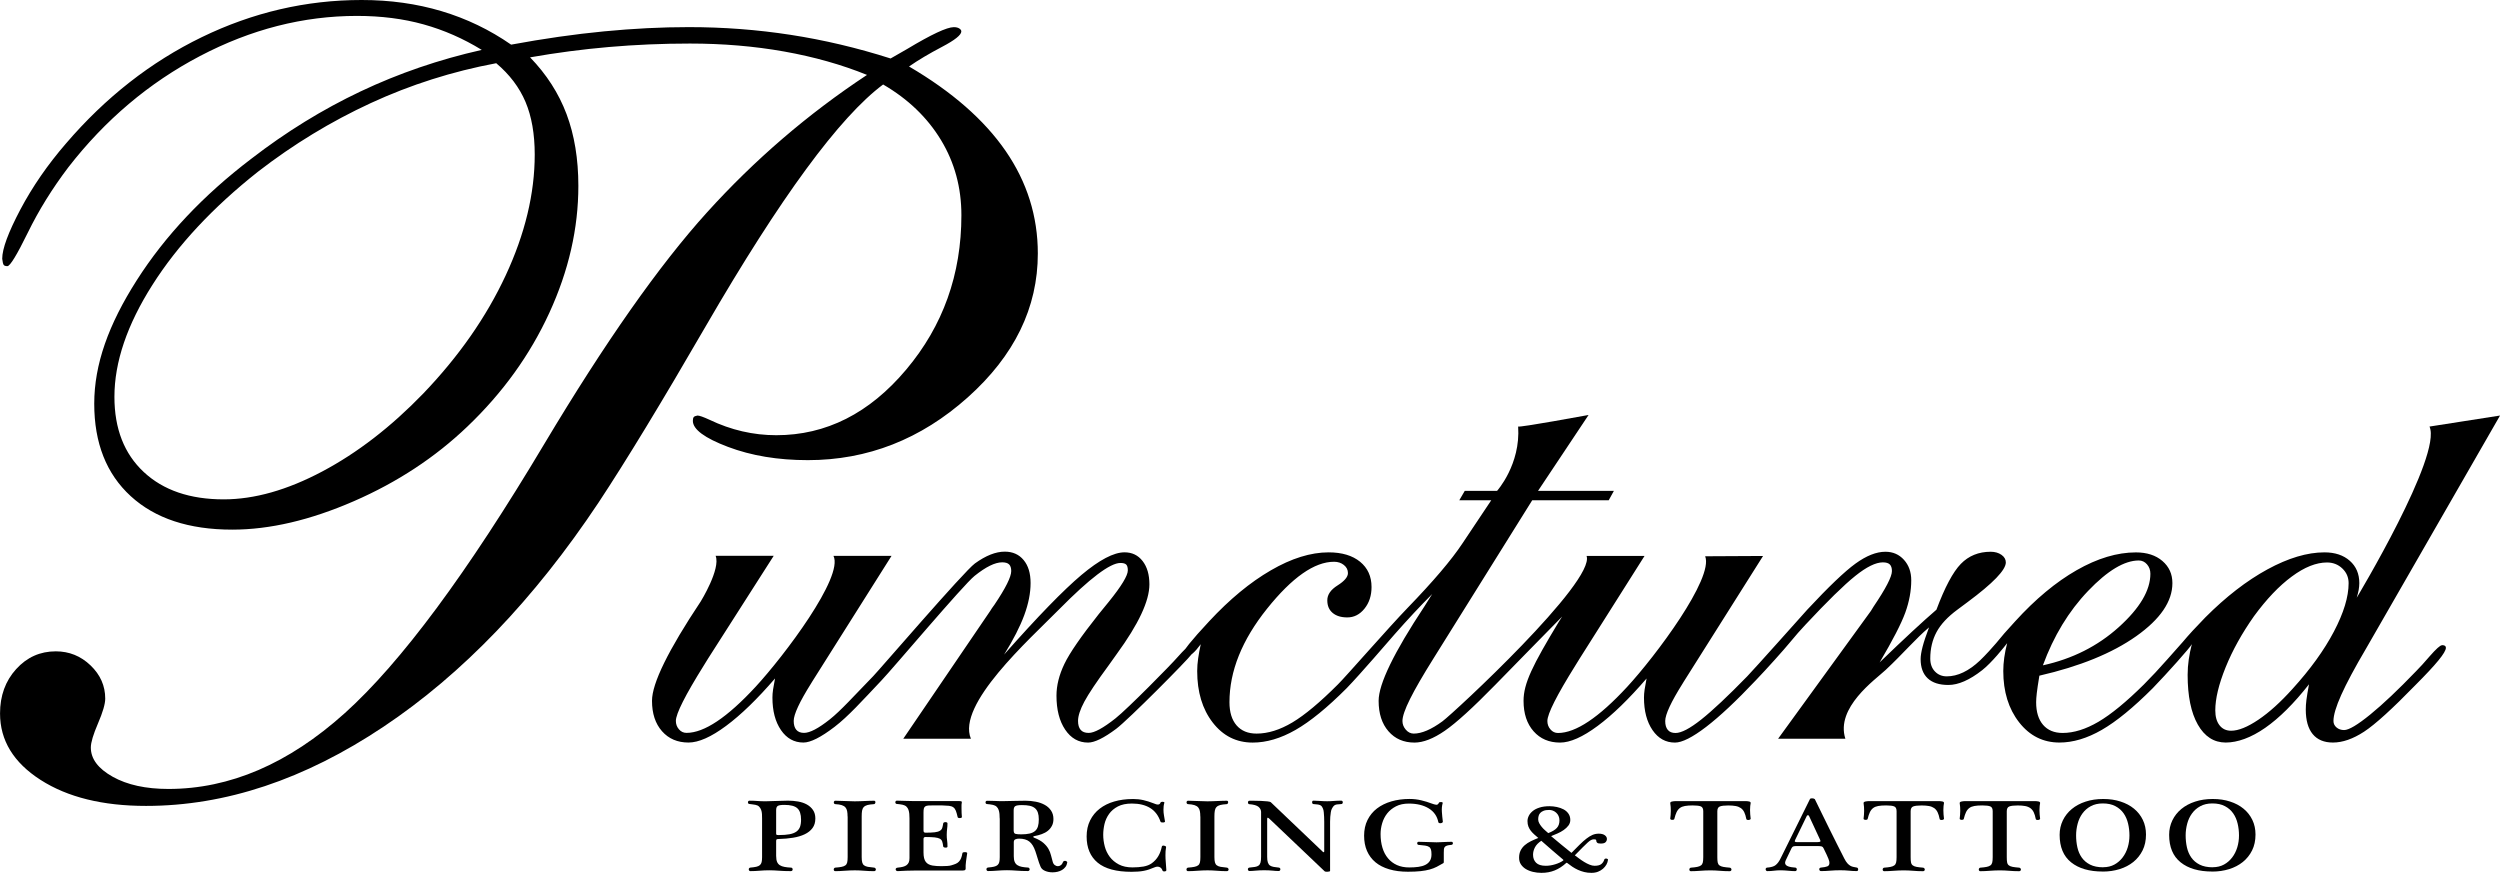 <svg width="338" height="118" viewBox="0 0 338 118" fill="none" xmlns="http://www.w3.org/2000/svg">
<g clip-path="url(#clip0_11_12)">
<path d="M330.148 87.238C329.915 87.238 329.362 87.736 328.49 88.728C327.79 89.546 327.181 90.218 326.658 90.741C324.244 93.248 322.18 95.206 320.46 96.604C318.741 98.002 317.564 98.704 316.925 98.704C316.519 98.704 316.174 98.587 315.9 98.353C315.621 98.119 315.484 97.829 315.484 97.478C315.484 96.69 315.834 95.516 316.534 93.955C317.234 92.394 318.35 90.299 319.897 87.675L338.005 56.181L328.469 57.671C330.214 61.545 318.629 80.811 318.629 80.811C318.746 80.435 318.832 80.084 318.893 79.758C318.949 79.438 318.979 79.133 318.979 78.838C318.979 77.582 318.548 76.575 317.691 75.818C316.833 75.06 315.692 74.679 314.267 74.679C311.939 74.679 309.372 75.447 306.562 76.977C303.752 78.508 300.952 80.674 298.157 83.475C296.874 84.787 295.86 85.896 295.104 86.801C294.815 87.146 293.603 88.494 293.029 89.14C291.908 90.411 290.853 91.54 289.864 92.531C287.475 94.895 285.426 96.579 283.712 97.585C281.992 98.592 280.379 99.095 278.868 99.095C277.731 99.095 276.854 98.729 276.225 98.002C275.601 97.275 275.287 96.253 275.287 94.941C275.287 94.621 275.317 94.214 275.373 93.716C275.429 93.223 275.545 92.434 275.723 91.351C281.191 90.096 285.558 88.316 288.819 86.013C292.076 83.709 293.709 81.314 293.709 78.838C293.709 77.613 293.258 76.616 292.355 75.843C291.452 75.07 290.26 74.684 288.774 74.684C286.243 74.684 283.57 75.487 280.765 77.089C277.955 78.696 275.185 80.999 272.451 84.004C271.345 85.199 270.488 86.185 269.875 86.958C269.58 87.329 268.333 88.697 267.693 89.297C266.182 90.726 264.681 91.443 263.199 91.443C262.56 91.443 262.028 91.224 261.607 90.787C261.186 90.35 260.973 89.765 260.973 89.038C260.973 87.696 261.257 86.501 261.825 85.448C262.393 84.396 263.331 83.394 264.64 82.428C264.959 82.194 265.411 81.858 265.994 81.421C269.459 78.853 271.188 77.058 271.188 76.041C271.188 75.635 270.99 75.289 270.6 75.014C270.209 74.74 269.717 74.597 269.139 74.597C267.511 74.597 266.162 75.147 265.102 76.24C264.041 77.333 262.941 79.397 261.805 82.433C259.973 84.009 257.437 86.358 254.211 89.475L254.125 89.562C255.9 86.557 257.057 84.309 257.595 82.824C258.132 81.335 258.401 79.88 258.401 78.447C258.401 77.338 258.071 76.418 257.417 75.691C256.763 74.963 255.926 74.597 254.906 74.597C253.684 74.597 252.34 75.131 250.869 76.194C249.398 77.257 247.222 79.336 244.341 82.428C244.341 82.428 236.95 90.711 236.22 91.443C233.603 94.128 231.528 96.075 230.002 97.285C228.475 98.495 227.318 99.1 226.532 99.1C226.065 99.1 225.715 98.963 225.487 98.683C225.254 98.409 225.137 98.007 225.137 97.478C225.137 96.604 225.923 94.911 227.496 92.404L227.628 92.185L238.366 75.167L230.539 75.208C231.716 78.167 223.834 88.707 219.989 92.867C216.149 97.021 213.035 99.1 210.646 99.1C210.24 99.1 209.895 98.943 209.621 98.617C209.342 98.297 209.205 97.916 209.205 97.478C209.205 96.517 210.473 94.006 213.004 89.953L213.572 89.033L222.342 75.162H214.506C215.728 78.624 196.535 96.411 195.023 97.519C193.512 98.628 192.213 99.182 191.138 99.182C190.732 99.182 190.372 99.009 190.068 98.658C189.763 98.307 189.611 97.916 189.611 97.478C189.611 96.868 189.951 95.877 190.636 94.504C191.32 93.131 192.375 91.311 193.801 89.033L207.156 67.636H217.498L218.198 66.365H207.942L214.775 56.105C214.775 56.105 205.254 57.859 205.254 57.66C205.604 62.806 202.403 66.365 202.403 66.365H198.036L197.296 67.636H201.617L197.732 73.453C196.246 75.701 193.765 78.614 190.291 82.204C187.795 84.782 181.932 91.509 180.887 92.531C178.472 94.951 176.418 96.665 174.734 97.672C173.045 98.678 171.432 99.182 169.89 99.182C168.724 99.182 167.826 98.811 167.182 98.068C166.542 97.326 166.223 96.284 166.223 94.941C166.223 90.741 167.917 86.526 171.305 82.296C174.694 78.065 177.712 75.95 180.364 75.95C180.887 75.95 181.333 76.097 181.693 76.387C182.059 76.677 182.241 77.043 182.241 77.481C182.241 78.004 181.774 78.558 180.846 79.143C179.913 79.728 179.451 80.399 179.451 81.157C179.451 81.914 179.69 82.453 180.172 82.865C180.654 83.272 181.313 83.475 182.16 83.475C183.063 83.475 183.834 83.084 184.473 82.296C185.112 81.507 185.432 80.531 185.432 79.362C185.432 77.933 184.914 76.794 183.885 75.95C182.85 75.106 181.435 74.679 179.629 74.679C177.215 74.679 174.607 75.487 171.818 77.109C169.023 78.726 166.243 81.025 163.479 83.999C162.256 85.311 161.354 86.333 160.77 87.06C160.567 87.319 160.4 87.538 160.263 87.726C159.994 87.985 159.654 88.341 159.238 88.809C158.336 89.862 152.472 95.811 150.813 97.123C149.155 98.434 147.948 99.09 147.192 99.09C146.695 99.09 146.335 98.953 146.101 98.673C145.868 98.399 145.751 97.997 145.751 97.468C145.751 96.797 146.035 95.928 146.603 94.865C147.172 93.802 148.267 92.16 149.9 89.943C150.134 89.592 150.499 89.084 150.991 88.412C153.928 84.385 155.399 81.253 155.399 79.006C155.399 77.694 155.094 76.641 154.481 75.853C153.872 75.065 153.055 74.674 152.036 74.674C150.58 74.674 148.637 75.696 146.208 77.735C143.778 79.779 140.294 83.363 135.754 88.499C137.007 86.485 137.915 84.706 138.483 83.16C139.051 81.614 139.335 80.17 139.335 78.828C139.335 77.486 139.02 76.479 138.397 75.721C137.773 74.963 136.921 74.582 135.845 74.582C134.623 74.582 133.279 75.116 131.808 76.179C130.337 77.242 118.772 90.701 118.047 91.428C115.429 94.112 113.705 96.06 112.178 97.27C110.651 98.48 109.495 99.085 108.709 99.085C108.242 99.085 107.892 98.948 107.659 98.668C107.425 98.394 107.309 97.992 107.309 97.463C107.309 96.589 108.095 94.895 109.667 92.389L109.799 92.17L120.537 75.152H112.685C114.095 77.979 106 88.692 102.16 92.851C98.321 97.006 95.206 99.085 92.817 99.085C92.412 99.085 92.067 98.928 91.793 98.602C91.514 98.282 91.377 97.9 91.377 97.463C91.377 96.502 92.645 93.99 95.176 89.938L95.744 89.018L104.605 75.147H96.753C97.458 76.921 94.74 81.314 94.74 81.314C90.347 87.909 88.151 92.384 88.151 94.748C88.151 96.472 88.602 97.84 89.505 98.862C90.408 99.883 91.6 100.392 93.086 100.392C94.456 100.392 96.15 99.639 98.168 98.139C100.192 96.639 102.394 94.499 104.783 91.728C104.666 92.312 104.58 92.806 104.519 93.218C104.458 93.624 104.433 93.99 104.433 94.311C104.433 96.121 104.818 97.585 105.589 98.709C106.36 99.833 107.37 100.392 108.622 100.392C109.581 100.392 110.986 99.685 112.832 98.272C114.679 96.858 116.56 94.763 119.178 91.992C120.664 90.446 130.23 79.082 131.762 77.862C133.289 76.636 134.531 76.026 135.495 76.026C135.931 76.026 136.246 76.123 136.434 76.311C136.621 76.499 136.718 76.799 136.718 77.206C136.718 77.994 135.962 79.509 134.45 81.757C134.187 82.108 133.999 82.382 133.882 82.591L122.125 99.873H131.265C129.332 95.246 139.086 86.541 143.205 82.372C147.324 78.203 150.078 76.113 151.478 76.113C151.858 76.113 152.117 76.184 152.264 76.331C152.411 76.479 152.482 76.738 152.482 77.119C152.482 77.821 151.625 79.235 149.905 81.365C149.322 82.067 148.871 82.621 148.551 83.028C146.167 86.033 144.615 88.28 143.905 89.765C143.19 91.255 142.835 92.684 142.835 94.051C142.835 95.948 143.225 97.478 144.012 98.648C144.798 99.817 145.827 100.397 147.111 100.397C147.983 100.397 149.251 99.777 150.91 98.536C152.568 97.295 160.552 89.241 161.115 88.448C161.161 88.412 161.206 88.382 161.252 88.341C161.572 88.067 161.937 87.65 162.343 87.096C162.196 87.767 162.079 88.402 161.993 88.997C161.906 89.597 161.861 90.172 161.861 90.726C161.861 93.558 162.561 95.877 163.956 97.682C165.351 99.492 167.156 100.397 169.368 100.397C171.229 100.397 173.157 99.828 175.15 98.689C177.144 97.55 179.451 95.668 182.069 93.045C183.991 91.062 187.724 86.694 188.551 85.758C190.311 83.76 192.005 81.945 193.633 80.313C193.4 80.694 193.05 81.248 192.589 81.975C188.455 88.219 186.39 92.475 186.39 94.753C186.39 96.477 186.832 97.845 187.719 98.867C188.607 99.889 189.778 100.397 191.234 100.397C192.426 100.397 193.796 99.863 195.338 98.8C196.88 97.738 199.147 95.673 202.145 92.607C203.89 90.797 209.997 84.604 211.204 83.358L210.747 84.075C207.197 89.958 205.984 92.389 205.984 94.753C205.984 96.477 206.436 97.845 207.339 98.867C208.242 99.889 209.433 100.397 210.92 100.397C212.289 100.397 213.983 99.644 216.002 98.145C218.026 96.645 220.227 94.504 222.616 91.733C222.5 92.317 222.413 92.811 222.353 93.223C222.292 93.629 222.266 93.996 222.266 94.316C222.266 96.126 222.652 97.59 223.423 98.714C224.194 99.838 225.203 100.397 226.456 100.397C227.415 100.397 228.82 99.69 230.666 98.277C232.512 96.863 234.749 94.768 237.366 91.997C238.853 90.451 241.282 87.736 241.906 86.963C242.748 85.941 243.478 85.113 244.087 84.472C247.054 81.294 249.301 79.092 250.833 77.867C252.36 76.641 253.603 76.031 254.566 76.031C255.003 76.031 255.317 76.128 255.505 76.316C255.692 76.504 255.789 76.804 255.789 77.211C255.789 77.969 254.957 79.575 253.298 82.026L252.948 82.596L240.4 99.878H249.494C248.14 95.673 253.527 91.895 254.937 90.579C257.26 88.412 259.03 86.312 260.805 84.823C260.4 85.901 260.105 86.775 259.933 87.446C259.76 88.118 259.669 88.672 259.669 89.109C259.669 90.248 259.989 91.118 260.628 91.713C261.267 92.312 262.2 92.607 263.423 92.607C264.762 92.607 266.283 91.946 267.983 90.614C269.286 89.597 270.985 87.457 271.366 86.958C271.193 87.629 271.061 88.28 270.975 88.906C270.889 89.531 270.843 90.136 270.843 90.721C270.843 93.523 271.559 95.831 272.984 97.656C274.409 99.482 276.23 100.392 278.442 100.392C280.273 100.392 282.18 99.823 284.158 98.683C286.136 97.545 288.434 95.663 291.056 93.04C292.979 91.056 296.149 87.507 296.336 87.091C296.164 87.762 296.022 88.448 295.921 89.145C295.819 89.846 295.768 90.543 295.768 91.245C295.768 94.102 296.225 96.34 297.143 97.962C298.061 99.578 299.319 100.392 300.917 100.392C302.514 100.392 304.356 99.731 306.263 98.399C308.17 97.072 310.138 95.109 312.177 92.516C312.005 93.451 311.888 94.158 311.827 94.636C311.766 95.119 311.741 95.546 311.741 95.928C311.741 97.387 312.055 98.495 312.679 99.253C313.303 100.011 314.216 100.392 315.408 100.392C316.717 100.392 318.122 99.904 319.618 98.928C321.114 97.951 323.438 95.841 326.582 92.607C327.977 91.209 329.012 90.101 329.681 89.282C330.351 88.463 330.686 87.899 330.686 87.573C330.686 87.457 330.64 87.37 330.554 87.309C330.468 87.253 330.336 87.223 330.163 87.223L330.148 87.238ZM282.312 79.891C284.929 77.15 287.217 75.777 289.164 75.777C289.601 75.777 289.971 75.95 290.275 76.301C290.579 76.652 290.732 77.074 290.732 77.572C290.732 79.819 289.306 82.225 286.456 84.792C283.605 87.36 280.186 89.079 276.2 89.953C277.655 85.987 279.689 82.631 282.312 79.891ZM309.94 93.146C308.337 94.926 306.806 96.314 305.335 97.306C303.864 98.297 302.636 98.795 301.647 98.795C300.978 98.795 300.455 98.546 300.075 98.053C299.694 97.56 299.507 96.889 299.507 96.04C299.507 94.463 299.973 92.526 300.902 90.223C301.835 87.919 303.113 85.616 304.741 83.308C306.43 81.004 308.129 79.214 309.849 77.948C311.563 76.677 313.151 76.047 314.607 76.047C315.423 76.047 316.113 76.316 316.681 76.855C317.249 77.394 317.533 78.06 317.533 78.848C317.533 80.684 316.869 82.865 315.545 85.387C314.221 87.909 312.35 90.497 309.935 93.151L309.94 93.146Z" fill="black"/>
<path d="M119.401 11.42C113.492 15.829 105.513 26.695 95.46 44.028C89.5 54.325 84.656 62.297 80.923 67.947C72.219 81.019 62.526 91.122 51.848 98.256C41.171 105.39 30.469 108.959 19.746 108.959C13.888 108.959 9.135 107.785 5.483 105.441C1.831 103.097 0.005 100.102 0.005 96.461C0.005 94.066 0.73 92.068 2.181 90.466C3.632 88.865 5.417 88.061 7.542 88.061C9.358 88.061 10.925 88.697 12.244 89.963C13.568 91.234 14.227 92.729 14.227 94.453C14.227 95.17 13.903 96.283 13.254 97.793C12.604 99.304 12.28 100.392 12.28 101.063C12.28 102.599 13.264 103.91 15.232 105.014C17.2 106.117 19.716 106.666 22.774 106.666C31.067 106.666 39.005 103.254 46.599 96.431C54.192 89.607 63.195 77.455 73.614 59.979C81.8 46.286 89.119 35.867 95.571 28.733C102.023 21.6 109.241 15.396 117.22 10.129C113.801 8.741 110.068 7.688 106.025 6.966C101.983 6.244 97.732 5.888 93.279 5.888C89.545 5.888 85.893 6.046 82.317 6.356C78.742 6.666 75.191 7.134 71.666 7.754C73.892 10.052 75.541 12.615 76.601 15.437C77.661 18.264 78.194 21.493 78.194 25.134C78.194 30.879 76.885 36.605 74.268 42.299C71.65 47.999 67.958 53.12 63.19 57.67C58.838 61.835 53.72 65.201 47.836 67.763C41.952 70.326 36.474 71.607 31.397 71.607C25.539 71.607 20.968 70.097 17.677 67.082C14.385 64.067 12.741 59.897 12.741 54.584C12.741 49.27 14.659 43.896 18.493 37.886C22.328 31.876 27.481 26.405 33.964 21.473C38.681 17.832 43.616 14.791 48.77 12.351C53.928 9.91 59.381 8.039 65.133 6.747C62.647 5.217 60.03 4.068 57.281 3.3C54.532 2.532 51.529 2.151 48.262 2.151C41.004 2.151 33.933 3.961 27.04 7.576C20.147 11.191 14.212 16.21 9.236 22.622C7.06 25.494 5.234 28.439 3.758 31.459C2.282 34.474 1.359 35.984 0.999 35.984C0.74 35.984 0.573 35.923 0.492 35.806C0.416 35.689 0.35 35.41 0.299 34.983C0.299 33.64 1.116 31.428 2.749 28.337C4.382 25.25 6.442 22.266 8.927 19.393C14.263 13.169 20.38 8.38 27.273 5.029C34.177 1.678 41.379 0 48.896 0C52.731 0 56.332 0.503 59.7 1.51C63.068 2.517 66.203 4.022 69.104 6.036C73.507 5.222 77.692 4.622 81.658 4.241C85.625 3.859 89.444 3.666 93.121 3.666C97.788 3.666 102.373 4.012 106.882 4.708C111.392 5.405 115.901 6.468 120.41 7.907C120.928 7.622 121.678 7.19 122.662 6.615C125.929 4.652 128.024 3.671 128.957 3.671C129.266 3.671 129.515 3.732 129.697 3.849C129.88 3.971 129.971 4.098 129.971 4.246C129.971 4.724 129.104 5.42 127.369 6.33C125.635 7.241 124.143 8.125 122.901 8.99C128.703 12.391 133.055 16.195 135.962 20.41C138.863 24.625 140.314 29.247 140.314 34.271C140.314 41.598 137.154 48.086 130.829 53.735C124.503 59.384 117.301 62.211 109.221 62.211C105.178 62.211 101.577 61.611 98.417 60.416C95.257 59.221 93.674 58.047 93.674 56.898C93.674 56.658 93.715 56.491 93.791 56.394C93.867 56.297 94.034 56.226 94.298 56.181C94.557 56.181 95.1 56.374 95.931 56.755C98.833 58.143 101.841 58.84 104.95 58.84C111.686 58.84 117.544 55.886 122.52 49.967C127.496 44.054 129.981 37.098 129.981 29.1C129.981 25.362 129.063 21.976 127.222 18.935C125.381 15.895 122.779 13.393 119.411 11.43L119.401 11.42ZM67.085 8.547C61.176 9.651 55.531 11.446 50.139 13.932C44.747 16.424 39.67 19.51 34.902 23.196C28.785 28.032 24.017 33.142 20.598 38.532C17.18 43.916 15.47 48.96 15.47 53.654C15.47 57.965 16.794 61.352 19.437 63.818C22.079 66.284 25.681 67.514 30.241 67.514C34.385 67.514 38.828 66.258 43.571 63.742C48.313 61.23 52.858 57.721 57.215 53.216C62.033 48.187 65.751 42.864 68.369 37.235C70.986 31.611 72.295 26.161 72.295 20.893C72.295 18.117 71.879 15.747 71.052 13.784C70.22 11.822 68.901 10.073 67.085 8.542V8.547Z" fill="black"/>
<path d="M104.94 115.768C104.94 116.083 104.981 116.337 105.062 116.53C105.143 116.724 105.27 116.871 105.437 116.978C105.604 117.085 105.812 117.161 106.066 117.207C106.315 117.253 106.609 117.288 106.943 117.303C107.025 117.303 107.08 117.329 107.116 117.38C107.151 117.43 107.167 117.491 107.167 117.553C107.167 117.608 107.146 117.659 107.106 117.705C107.065 117.751 107.004 117.776 106.923 117.776C106.294 117.776 105.757 117.756 105.31 117.72C104.864 117.685 104.433 117.664 104.012 117.664C103.57 117.664 103.134 117.685 102.703 117.72C102.272 117.756 101.856 117.776 101.45 117.776C101.379 117.776 101.329 117.751 101.293 117.705C101.257 117.659 101.237 117.608 101.232 117.553C101.227 117.497 101.242 117.441 101.278 117.39C101.313 117.339 101.369 117.308 101.45 117.298C101.775 117.273 102.044 117.232 102.252 117.186C102.46 117.141 102.622 117.064 102.739 116.963C102.855 116.861 102.931 116.724 102.972 116.556C103.012 116.388 103.033 116.164 103.033 115.885V110.673C103.033 110.47 103.028 110.261 103.018 110.058C103.007 109.854 102.967 109.666 102.906 109.493C102.84 109.32 102.749 109.173 102.627 109.051C102.505 108.929 102.338 108.853 102.13 108.812C102.003 108.792 101.866 108.771 101.729 108.751C101.592 108.726 101.455 108.71 101.329 108.7C101.257 108.7 101.207 108.675 101.171 108.629C101.136 108.583 101.121 108.532 101.121 108.476C101.121 108.42 101.136 108.37 101.171 108.324C101.207 108.278 101.257 108.253 101.329 108.253C101.724 108.253 102.079 108.268 102.394 108.293C102.708 108.319 103.073 108.334 103.489 108.334C104.184 108.324 104.762 108.309 105.224 108.283C105.686 108.258 106.122 108.248 106.538 108.248C107.004 108.248 107.456 108.288 107.907 108.365C108.354 108.446 108.749 108.578 109.094 108.771C109.439 108.964 109.713 109.214 109.921 109.519C110.129 109.824 110.235 110.205 110.235 110.653C110.235 111.176 110.109 111.609 109.85 111.954C109.596 112.3 109.241 112.58 108.795 112.793C108.349 113.007 107.821 113.164 107.217 113.261C106.614 113.358 105.965 113.419 105.265 113.434C105.148 113.434 105.062 113.449 105.011 113.475C104.96 113.5 104.935 113.581 104.935 113.714V115.753L104.94 115.768ZM104.94 112.732C104.94 112.809 104.965 112.854 105.016 112.875C105.067 112.895 105.163 112.9 105.305 112.9C105.873 112.9 106.35 112.864 106.736 112.793C107.121 112.722 107.425 112.605 107.659 112.442C107.892 112.28 108.054 112.066 108.156 111.807C108.252 111.548 108.303 111.222 108.303 110.831C108.303 110.093 108.135 109.575 107.796 109.275C107.461 108.97 106.878 108.822 106.051 108.822C105.599 108.822 105.3 108.868 105.153 108.964C105.006 109.056 104.935 109.249 104.935 109.539V112.737L104.94 112.732Z" fill="black"/>
<path d="M114.592 110.398C114.592 110.109 114.572 109.865 114.532 109.656C114.491 109.453 114.415 109.285 114.298 109.153C114.182 109.021 114.014 108.924 113.801 108.853C113.588 108.782 113.299 108.741 112.939 108.721C112.868 108.721 112.817 108.695 112.782 108.644C112.746 108.593 112.731 108.537 112.731 108.482C112.731 108.426 112.746 108.375 112.782 108.329C112.817 108.283 112.868 108.258 112.939 108.258C113.309 108.258 113.735 108.273 114.212 108.298C114.689 108.324 115.135 108.339 115.556 108.339C115.8 108.339 116.028 108.339 116.246 108.324C116.459 108.314 116.672 108.304 116.875 108.298C117.078 108.288 117.286 108.278 117.494 108.273C117.702 108.263 117.93 108.258 118.173 108.258C118.244 108.258 118.29 108.283 118.321 108.329C118.351 108.375 118.361 108.426 118.356 108.482C118.351 108.537 118.331 108.593 118.295 108.644C118.26 108.695 118.214 108.721 118.158 108.721C117.798 108.741 117.509 108.782 117.286 108.837C117.063 108.898 116.895 108.99 116.779 109.117C116.662 109.244 116.586 109.407 116.55 109.615C116.515 109.819 116.5 110.083 116.5 110.398V115.875C116.5 116.18 116.525 116.424 116.571 116.597C116.616 116.77 116.702 116.902 116.824 116.993C116.946 117.085 117.118 117.156 117.337 117.197C117.555 117.237 117.844 117.273 118.189 117.303C118.26 117.314 118.315 117.344 118.356 117.395C118.397 117.446 118.417 117.502 118.417 117.558C118.417 117.614 118.397 117.664 118.356 117.71C118.315 117.756 118.255 117.781 118.173 117.781C117.707 117.781 117.266 117.761 116.839 117.725C116.413 117.69 115.992 117.67 115.576 117.67C115.135 117.67 114.679 117.69 114.207 117.725C113.735 117.761 113.309 117.781 112.929 117.781C112.858 117.781 112.807 117.756 112.771 117.71C112.736 117.664 112.721 117.614 112.721 117.558C112.721 117.502 112.736 117.446 112.771 117.395C112.807 117.344 112.858 117.314 112.929 117.303C113.289 117.278 113.578 117.242 113.791 117.197C114.004 117.151 114.177 117.09 114.298 116.993C114.42 116.902 114.501 116.77 114.542 116.597C114.582 116.424 114.603 116.185 114.603 115.875V110.398H114.592Z" fill="black"/>
<path d="M129.667 108.303C129.759 108.303 129.85 108.314 129.936 108.329C130.022 108.349 130.053 108.42 130.032 108.553C130.007 108.654 129.997 108.771 129.997 108.903V109.295C129.997 109.712 130.012 110.103 130.048 110.47C130.048 110.505 130.022 110.536 129.972 110.561C129.921 110.587 129.86 110.597 129.789 110.602C129.718 110.602 129.652 110.602 129.586 110.581C129.52 110.561 129.485 110.525 129.474 110.47C129.393 110.109 129.312 109.824 129.231 109.615C129.15 109.412 129.038 109.254 128.891 109.148C128.744 109.041 128.546 108.975 128.298 108.944C128.049 108.919 127.719 108.898 127.314 108.888H126.269C125.964 108.888 125.726 108.888 125.543 108.903C125.366 108.914 125.219 108.949 125.117 109.01C125.016 109.071 124.945 109.168 124.909 109.295C124.874 109.427 124.859 109.605 124.859 109.839V112.285C124.859 112.417 124.889 112.498 124.945 112.529C125.001 112.559 125.062 112.58 125.117 112.58C125.65 112.58 126.071 112.559 126.38 112.524C126.69 112.488 126.918 112.417 127.075 112.32C127.233 112.224 127.339 112.097 127.39 111.934C127.44 111.776 127.486 111.573 127.522 111.319C127.532 111.263 127.567 111.222 127.628 111.192C127.684 111.166 127.75 111.151 127.821 111.151C127.892 111.151 127.953 111.166 128.014 111.192C128.069 111.217 128.1 111.263 128.1 111.319C128.1 111.466 128.095 111.598 128.085 111.715C128.075 111.832 128.059 111.949 128.049 112.066C128.039 112.183 128.024 112.305 128.014 112.427C128.004 112.554 127.998 112.702 127.998 112.87C127.998 113.149 128.014 113.403 128.049 113.632C128.085 113.861 128.1 114.136 128.1 114.466C128.1 114.512 128.069 114.547 128.014 114.573C127.958 114.598 127.892 114.603 127.821 114.598C127.75 114.598 127.689 114.578 127.628 114.558C127.572 114.532 127.537 114.497 127.522 114.441C127.486 114.171 127.446 113.953 127.39 113.785C127.339 113.617 127.233 113.49 127.075 113.398C126.918 113.312 126.685 113.251 126.38 113.215C126.071 113.185 125.65 113.164 125.117 113.164C125.062 113.164 125.001 113.18 124.945 113.215C124.889 113.246 124.859 113.317 124.859 113.419V115.249C124.859 115.549 124.884 115.798 124.935 116.012C124.986 116.225 125.067 116.393 125.168 116.53C125.275 116.668 125.401 116.775 125.554 116.851C125.706 116.932 125.883 116.988 126.091 117.024C126.254 117.054 126.436 117.075 126.639 117.085C126.842 117.095 127.055 117.105 127.273 117.105C127.552 117.105 127.811 117.095 128.059 117.08C128.308 117.064 128.49 117.034 128.617 116.993C128.851 116.927 129.048 116.856 129.221 116.785C129.393 116.714 129.53 116.612 129.647 116.49C129.764 116.368 129.86 116.215 129.936 116.037C130.012 115.854 130.073 115.625 130.119 115.346C130.129 115.29 130.169 115.254 130.24 115.234C130.311 115.214 130.387 115.208 130.469 115.208C130.55 115.208 130.621 115.224 130.687 115.249C130.753 115.275 130.778 115.315 130.763 115.361C130.707 115.753 130.651 116.119 130.606 116.459C130.56 116.8 130.54 117.146 130.555 117.502C130.555 117.527 130.529 117.568 130.484 117.619C130.438 117.669 130.327 117.695 130.154 117.695H123.829C123.388 117.695 122.957 117.705 122.531 117.72C122.104 117.741 121.724 117.756 121.389 117.776C121.298 117.776 121.227 117.756 121.181 117.715C121.136 117.675 121.105 117.624 121.095 117.563C121.085 117.502 121.1 117.446 121.146 117.395C121.191 117.344 121.268 117.314 121.374 117.303C121.653 117.278 121.891 117.237 122.089 117.186C122.287 117.136 122.449 117.059 122.576 116.963C122.703 116.866 122.799 116.739 122.865 116.592C122.931 116.444 122.962 116.251 122.962 116.017V110.637C122.962 110.434 122.952 110.231 122.936 110.037C122.921 109.844 122.881 109.661 122.825 109.493C122.769 109.326 122.678 109.183 122.556 109.061C122.434 108.939 122.267 108.858 122.059 108.807C121.932 108.781 121.795 108.756 121.658 108.736C121.521 108.715 121.384 108.705 121.257 108.695C121.186 108.695 121.136 108.67 121.1 108.624C121.065 108.578 121.049 108.527 121.049 108.471C121.049 108.415 121.065 108.365 121.1 108.319C121.136 108.273 121.186 108.248 121.257 108.248C121.653 108.248 122.008 108.258 122.323 108.278C122.637 108.298 123.002 108.303 123.418 108.303H129.672H129.667Z" fill="black"/>
<path d="M135.155 110.653C135.155 110.449 135.145 110.246 135.13 110.053C135.115 109.859 135.074 109.676 135.018 109.509C134.963 109.341 134.871 109.198 134.75 109.076C134.628 108.954 134.461 108.873 134.253 108.822C134.126 108.797 133.989 108.771 133.852 108.751C133.715 108.731 133.578 108.721 133.451 108.71C133.38 108.71 133.329 108.685 133.294 108.639C133.258 108.593 133.243 108.543 133.243 108.487C133.243 108.431 133.258 108.38 133.294 108.334C133.329 108.288 133.38 108.263 133.451 108.263C133.847 108.263 134.202 108.273 134.516 108.288C134.831 108.309 135.196 108.314 135.612 108.314C136.307 108.304 136.885 108.293 137.347 108.278C137.808 108.263 138.244 108.258 138.66 108.258C139.127 108.258 139.583 108.304 140.035 108.39C140.486 108.476 140.892 108.619 141.247 108.817C141.602 109.01 141.886 109.27 142.099 109.585C142.312 109.9 142.424 110.282 142.424 110.729C142.424 111.085 142.358 111.39 142.221 111.649C142.084 111.909 141.907 112.132 141.673 112.32C141.44 112.509 141.166 112.656 140.846 112.773C140.527 112.89 140.182 112.981 139.812 113.048C139.731 113.068 139.69 113.098 139.69 113.144C139.69 113.18 139.731 113.22 139.812 113.256C140.36 113.47 140.781 113.709 141.075 113.968C141.369 114.227 141.597 114.497 141.754 114.776C141.912 115.056 142.023 115.341 142.094 115.636C142.165 115.931 142.241 116.215 142.323 116.495C142.378 116.709 142.475 116.866 142.612 116.963C142.744 117.059 142.88 117.11 143.022 117.11C143.164 117.11 143.296 117.064 143.423 116.973C143.55 116.881 143.651 116.739 143.717 116.556C143.743 116.48 143.788 116.434 143.854 116.409C143.925 116.388 143.991 116.383 144.057 116.393C144.123 116.409 144.179 116.434 144.23 116.48C144.28 116.52 144.301 116.566 144.291 116.612C144.255 116.846 144.174 117.044 144.047 117.212C143.92 117.38 143.763 117.517 143.585 117.624C143.403 117.731 143.2 117.812 142.977 117.863C142.749 117.914 142.525 117.939 142.307 117.939C141.937 117.939 141.597 117.873 141.298 117.746C140.994 117.614 140.791 117.431 140.689 117.186C140.618 117.029 140.552 116.856 140.486 116.668C140.42 116.48 140.36 116.292 140.304 116.103C140.243 115.91 140.187 115.727 140.131 115.544C140.075 115.361 140.02 115.203 139.974 115.061C139.766 114.466 139.497 114.034 139.162 113.775C138.833 113.515 138.371 113.383 137.778 113.383C137.58 113.383 137.413 113.414 137.271 113.48C137.129 113.546 137.063 113.673 137.063 113.871V115.758C137.063 116.073 137.103 116.327 137.184 116.52C137.265 116.714 137.387 116.861 137.55 116.968C137.712 117.075 137.915 117.151 138.153 117.197C138.392 117.242 138.665 117.278 138.98 117.293C139.051 117.293 139.107 117.319 139.147 117.37C139.188 117.42 139.208 117.481 139.208 117.542C139.208 117.598 139.188 117.649 139.147 117.695C139.107 117.741 139.046 117.766 138.965 117.766C138.381 117.766 137.874 117.746 137.433 117.71C136.992 117.675 136.56 117.654 136.144 117.654C135.703 117.654 135.267 117.675 134.836 117.71C134.405 117.746 133.989 117.766 133.583 117.766C133.512 117.766 133.461 117.741 133.426 117.695C133.39 117.649 133.37 117.598 133.365 117.542C133.36 117.486 133.375 117.431 133.411 117.38C133.446 117.329 133.502 117.298 133.583 117.288C133.908 117.263 134.176 117.222 134.384 117.176C134.592 117.131 134.755 117.054 134.871 116.953C134.988 116.851 135.064 116.714 135.105 116.546C135.145 116.378 135.166 116.154 135.166 115.875V110.637L135.155 110.653ZM137.052 112.315C137.052 112.559 137.139 112.702 137.306 112.742C137.473 112.783 137.727 112.804 138.062 112.804C138.513 112.804 138.894 112.768 139.203 112.697C139.512 112.626 139.756 112.509 139.944 112.346C140.131 112.183 140.258 111.975 140.334 111.715C140.41 111.461 140.446 111.146 140.446 110.775C140.446 110.404 140.405 110.119 140.324 109.875C140.243 109.631 140.111 109.427 139.933 109.275C139.751 109.122 139.518 109.01 139.228 108.944C138.939 108.878 138.584 108.848 138.163 108.848C137.712 108.848 137.413 108.893 137.265 108.99C137.118 109.082 137.047 109.275 137.047 109.565V112.315H137.052Z" fill="black"/>
<path d="M153.137 108.024C153.659 108.024 154.141 108.075 154.582 108.176C155.023 108.278 155.46 108.415 155.891 108.583C156.018 108.629 156.139 108.675 156.246 108.715C156.357 108.756 156.454 108.776 156.535 108.776C156.723 108.776 156.844 108.69 156.9 108.512C156.91 108.476 156.951 108.446 157.012 108.426C157.078 108.405 157.139 108.4 157.205 108.405C157.27 108.405 157.321 108.421 157.372 108.441C157.418 108.461 157.438 108.487 157.423 108.527C157.377 108.675 157.347 108.832 157.326 108.99C157.306 109.148 157.301 109.31 157.301 109.478C157.301 109.737 157.326 110.002 157.372 110.261C157.418 110.521 157.463 110.79 157.509 111.07C157.509 111.105 157.483 111.136 157.433 111.161C157.382 111.187 157.316 111.197 157.24 111.202C157.164 111.202 157.093 111.202 157.022 111.182C156.951 111.161 156.91 111.131 156.9 111.085C156.611 110.246 156.139 109.631 155.49 109.234C154.841 108.837 154.019 108.639 153.035 108.639C152.269 108.639 151.635 108.771 151.138 109.031C150.641 109.29 150.24 109.631 149.946 110.043C149.652 110.459 149.444 110.912 149.327 111.41C149.211 111.909 149.155 112.397 149.155 112.87C149.155 113.393 149.226 113.912 149.363 114.436C149.5 114.959 149.728 115.427 150.042 115.849C150.357 116.266 150.768 116.612 151.27 116.876C151.777 117.141 152.386 117.273 153.106 117.273C153.664 117.273 154.161 117.232 154.602 117.156C155.044 117.075 155.414 116.932 155.718 116.714C156.089 116.444 156.388 116.119 156.606 115.742C156.829 115.366 156.981 114.939 157.078 114.466C157.088 114.4 157.128 114.359 157.189 114.339C157.255 114.319 157.321 114.319 157.392 114.334C157.463 114.349 157.524 114.375 157.585 114.41C157.641 114.446 157.666 114.487 157.656 114.522C157.62 114.71 157.6 114.893 157.585 115.076C157.575 115.259 157.57 115.442 157.57 115.626C157.57 115.941 157.585 116.266 157.615 116.597C157.646 116.927 157.671 117.273 157.691 117.639C157.691 117.695 157.666 117.736 157.62 117.766C157.575 117.792 157.519 117.812 157.453 117.817C157.387 117.822 157.326 117.817 157.27 117.792C157.21 117.766 157.179 117.736 157.164 117.685C157.139 117.598 157.098 117.517 157.042 117.441C156.986 117.359 156.91 117.298 156.814 117.248C156.723 117.197 156.611 117.171 156.484 117.171C156.368 117.171 156.236 117.202 156.084 117.268C155.83 117.38 155.581 117.476 155.343 117.553C155.105 117.634 154.866 117.695 154.618 117.741C154.374 117.786 154.116 117.822 153.852 117.837C153.583 117.858 153.294 117.868 152.979 117.868C150.925 117.868 149.398 117.456 148.404 116.632C147.41 115.809 146.913 114.629 146.913 113.088C146.913 112.27 147.07 111.543 147.385 110.917C147.699 110.287 148.13 109.758 148.683 109.331C149.236 108.904 149.89 108.578 150.651 108.36C151.412 108.141 152.239 108.029 153.137 108.029V108.024Z" fill="black"/>
<path d="M162.282 110.398C162.282 110.109 162.262 109.865 162.221 109.656C162.18 109.453 162.104 109.285 161.988 109.153C161.871 109.021 161.704 108.924 161.491 108.853C161.278 108.782 160.988 108.741 160.628 108.721C160.557 108.721 160.507 108.695 160.471 108.644C160.436 108.593 160.42 108.537 160.42 108.482C160.42 108.426 160.436 108.375 160.471 108.329C160.507 108.283 160.557 108.258 160.628 108.258C160.999 108.258 161.425 108.273 161.901 108.298C162.378 108.324 162.825 108.339 163.246 108.339C163.489 108.339 163.717 108.339 163.935 108.324C164.148 108.314 164.361 108.304 164.564 108.298C164.767 108.288 164.975 108.278 165.183 108.273C165.391 108.263 165.619 108.258 165.863 108.258C165.934 108.258 165.979 108.283 166.01 108.329C166.04 108.375 166.05 108.426 166.045 108.482C166.04 108.537 166.02 108.593 165.985 108.644C165.949 108.695 165.903 108.721 165.848 108.721C165.487 108.741 165.198 108.782 164.975 108.837C164.752 108.898 164.585 108.99 164.468 109.117C164.351 109.244 164.275 109.407 164.24 109.615C164.204 109.819 164.189 110.083 164.189 110.398V115.875C164.189 116.18 164.214 116.424 164.26 116.597C164.306 116.77 164.392 116.902 164.514 116.993C164.635 117.085 164.808 117.156 165.026 117.197C165.244 117.237 165.533 117.273 165.878 117.303C165.949 117.314 166.005 117.344 166.045 117.395C166.086 117.446 166.106 117.502 166.106 117.558C166.106 117.614 166.086 117.664 166.045 117.71C166.005 117.756 165.944 117.781 165.863 117.781C165.396 117.781 164.955 117.761 164.529 117.725C164.103 117.69 163.682 117.67 163.266 117.67C162.825 117.67 162.368 117.69 161.896 117.725C161.425 117.761 160.999 117.781 160.618 117.781C160.547 117.781 160.496 117.756 160.461 117.71C160.425 117.664 160.41 117.614 160.41 117.558C160.41 117.502 160.425 117.446 160.461 117.395C160.496 117.344 160.547 117.314 160.618 117.303C160.978 117.278 161.267 117.242 161.48 117.197C161.693 117.151 161.866 117.09 161.988 116.993C162.109 116.902 162.191 116.77 162.231 116.597C162.272 116.424 162.292 116.185 162.292 115.875V110.398H162.282Z" fill="black"/>
<path d="M170.504 109.829C170.504 109.524 170.382 109.275 170.149 109.081C169.911 108.888 169.495 108.771 168.901 108.726C168.84 108.726 168.8 108.7 168.769 108.649C168.739 108.598 168.724 108.542 168.724 108.487C168.724 108.431 168.739 108.38 168.769 108.334C168.8 108.288 168.845 108.263 168.916 108.263H169.581C169.885 108.263 170.19 108.268 170.504 108.283C170.818 108.298 171.103 108.319 171.356 108.344C171.61 108.375 171.762 108.41 171.808 108.456L178.828 115.147C178.965 115.269 179.036 115.244 179.036 115.076V111.11C179.036 110.887 179.03 110.663 179.02 110.444C179.01 110.225 178.995 110.017 178.975 109.824C178.959 109.631 178.924 109.473 178.878 109.361C178.822 109.219 178.762 109.112 178.706 109.031C178.65 108.949 178.569 108.893 178.472 108.848C178.376 108.807 178.249 108.776 178.107 108.761C177.96 108.746 177.783 108.731 177.575 108.71C177.514 108.71 177.473 108.685 177.443 108.634C177.412 108.583 177.397 108.527 177.397 108.471C177.397 108.415 177.407 108.365 177.433 108.319C177.458 108.273 177.504 108.248 177.57 108.248C177.849 108.248 178.148 108.263 178.467 108.288C178.787 108.314 179.112 108.329 179.436 108.329C179.741 108.329 180.04 108.314 180.334 108.288C180.628 108.263 180.963 108.248 181.338 108.248C181.409 108.248 181.46 108.273 181.496 108.319C181.531 108.365 181.546 108.415 181.546 108.471C181.546 108.527 181.531 108.583 181.496 108.634C181.46 108.685 181.409 108.71 181.338 108.71C181.13 108.731 180.963 108.741 180.841 108.751C180.72 108.761 180.613 108.781 180.527 108.822C180.441 108.858 180.359 108.919 180.293 108.995C180.222 109.076 180.146 109.193 180.065 109.351C180.004 109.463 179.959 109.615 179.928 109.814C179.898 110.012 179.867 110.22 179.852 110.444C179.837 110.668 179.827 110.892 179.827 111.115V117.751C179.827 117.776 179.796 117.802 179.73 117.822C179.664 117.842 179.593 117.853 179.502 117.858C179.416 117.858 179.33 117.858 179.249 117.853C179.167 117.842 179.117 117.822 179.091 117.797L171.6 110.673C171.508 110.587 171.437 110.551 171.392 110.556C171.346 110.556 171.321 110.622 171.321 110.744V115.829C171.321 116.164 171.351 116.424 171.417 116.612C171.483 116.8 171.579 116.937 171.711 117.024C171.843 117.11 172.01 117.171 172.208 117.207C172.406 117.237 172.639 117.268 172.903 117.298C172.974 117.308 173.025 117.334 173.06 117.385C173.096 117.436 173.111 117.481 173.106 117.537C173.101 117.593 173.081 117.644 173.045 117.69C173.01 117.736 172.959 117.761 172.888 117.761C172.634 117.761 172.35 117.746 172.041 117.71C171.731 117.68 171.371 117.659 170.95 117.659C170.509 117.659 170.118 117.675 169.774 117.71C169.429 117.741 169.145 117.761 168.911 117.761C168.856 117.761 168.805 117.736 168.774 117.69C168.744 117.644 168.719 117.593 168.713 117.537C168.708 117.481 168.724 117.43 168.759 117.385C168.795 117.339 168.845 117.308 168.916 117.298C169.221 117.273 169.469 117.242 169.672 117.207C169.875 117.176 170.037 117.115 170.159 117.024C170.281 116.937 170.367 116.8 170.423 116.612C170.474 116.424 170.499 116.164 170.499 115.829V109.819L170.504 109.829Z" fill="black"/>
<path d="M195.196 116.576C195.196 116.653 195.165 116.698 195.109 116.714C194.805 116.892 194.516 117.049 194.237 117.197C193.958 117.339 193.644 117.461 193.289 117.558C192.933 117.654 192.523 117.731 192.051 117.781C191.579 117.832 191.016 117.858 190.352 117.858C189.398 117.858 188.556 117.746 187.816 117.527C187.08 117.308 186.461 116.993 185.959 116.576C185.462 116.159 185.082 115.651 184.818 115.046C184.554 114.441 184.427 113.749 184.427 112.976C184.427 112.203 184.579 111.481 184.889 110.861C185.198 110.241 185.624 109.722 186.167 109.305C186.715 108.888 187.359 108.568 188.11 108.349C188.86 108.131 189.677 108.019 190.56 108.019C191.118 108.019 191.65 108.08 192.152 108.202C192.654 108.324 193.126 108.466 193.557 108.634C193.801 108.726 194.004 108.781 194.166 108.802C194.328 108.822 194.45 108.736 194.531 108.553C194.541 108.507 194.582 108.471 194.643 108.456C194.709 108.436 194.77 108.431 194.836 108.436C194.902 108.436 194.952 108.456 195.003 108.476C195.049 108.502 195.069 108.532 195.054 108.568C194.947 108.924 194.912 109.315 194.942 109.758C194.973 110.195 195.013 110.642 195.074 111.1C195.074 111.146 195.044 111.187 194.988 111.227C194.932 111.263 194.866 111.288 194.795 111.298C194.724 111.309 194.658 111.298 194.587 111.278C194.516 111.253 194.475 111.217 194.465 111.161C194.303 110.353 193.872 109.727 193.167 109.295C192.462 108.863 191.569 108.644 190.473 108.644C189.799 108.644 189.221 108.766 188.739 109.015C188.257 109.265 187.861 109.58 187.552 109.971C187.242 110.363 187.019 110.805 186.872 111.298C186.725 111.792 186.654 112.28 186.654 112.768C186.654 113.449 186.74 114.064 186.908 114.619C187.075 115.173 187.324 115.646 187.658 116.042C187.988 116.439 188.394 116.744 188.871 116.958C189.347 117.171 189.9 117.278 190.524 117.278C190.976 117.278 191.392 117.253 191.762 117.202C192.132 117.151 192.452 117.059 192.71 116.927C192.974 116.795 193.177 116.617 193.319 116.388C193.466 116.159 193.537 115.87 193.537 115.514C193.537 115.234 193.512 115.015 193.466 114.858C193.42 114.7 193.334 114.578 193.202 114.497C193.07 114.415 192.898 114.354 192.68 114.324C192.457 114.293 192.173 114.263 191.828 114.232C191.747 114.232 191.691 114.212 191.655 114.161C191.62 114.11 191.605 114.07 191.605 114.019C191.605 113.963 191.62 113.912 191.65 113.871C191.681 113.831 191.726 113.81 191.797 113.81C192.203 113.81 192.624 113.82 193.06 113.846C193.496 113.871 193.882 113.881 194.217 113.881C194.379 113.881 194.531 113.881 194.678 113.866C194.825 113.856 194.973 113.851 195.13 113.846C195.287 113.846 195.454 113.836 195.637 113.825C195.815 113.815 196.022 113.81 196.256 113.81C196.312 113.81 196.357 113.831 196.388 113.871C196.418 113.912 196.433 113.963 196.433 114.019C196.433 114.064 196.418 114.11 196.383 114.151C196.347 114.192 196.296 114.217 196.225 114.227C195.972 114.248 195.774 114.278 195.632 114.324C195.495 114.37 195.388 114.436 195.328 114.517C195.262 114.603 195.226 114.705 195.216 114.832C195.206 114.959 195.201 115.112 195.201 115.285V116.571L195.196 116.576Z" fill="black"/>
<path d="M209.707 113.043C210.159 113.424 210.615 113.8 211.067 114.176C211.518 114.553 211.985 114.924 212.462 115.31C212.878 114.883 213.253 114.507 213.578 114.187C213.902 113.866 214.207 113.597 214.491 113.378C214.775 113.16 215.049 112.992 215.307 112.88C215.571 112.768 215.85 112.712 216.154 112.712C216.504 112.712 216.773 112.783 216.966 112.921C217.159 113.063 217.255 113.226 217.255 113.424C217.255 113.582 217.199 113.729 217.082 113.856C216.966 113.988 216.743 114.049 216.418 114.049C216.175 114.049 216.012 114.014 215.941 113.937C215.865 113.861 215.83 113.8 215.83 113.744C215.83 113.709 215.819 113.653 215.804 113.582C215.789 113.51 215.688 113.475 215.5 113.475C215.373 113.475 215.246 113.505 215.114 113.571C214.983 113.637 214.83 113.749 214.653 113.912C214.47 114.075 214.242 114.298 213.963 114.578C213.684 114.858 213.334 115.214 212.918 115.641C213.091 115.773 213.288 115.92 213.512 116.083C213.73 116.246 213.963 116.398 214.201 116.546C214.44 116.693 214.678 116.81 214.917 116.907C215.155 117.004 215.378 117.054 215.586 117.054C215.992 117.054 216.296 116.978 216.494 116.826C216.692 116.673 216.829 116.459 216.91 116.19C216.92 116.154 216.956 116.124 217.017 116.098C217.072 116.073 217.133 116.068 217.189 116.078C217.245 116.088 217.301 116.104 217.346 116.134C217.392 116.165 217.412 116.205 217.397 116.261C217.372 116.475 217.306 116.683 217.189 116.892C217.072 117.095 216.92 117.283 216.727 117.451C216.535 117.619 216.306 117.756 216.048 117.858C215.784 117.959 215.495 118.01 215.165 118.01C214.815 118.01 214.491 117.975 214.191 117.898C213.887 117.822 213.603 117.726 213.339 117.604C213.07 117.481 212.817 117.339 212.573 117.176C212.33 117.014 212.096 116.841 211.878 116.668C211.833 116.637 211.792 116.637 211.757 116.668C211.26 117.126 210.737 117.461 210.199 117.68C209.662 117.898 209.063 118.01 208.414 118.01C208.008 118.01 207.623 117.965 207.258 117.878C206.892 117.792 206.568 117.659 206.289 117.492C206.01 117.324 205.792 117.11 205.624 116.856C205.457 116.602 205.381 116.302 205.381 115.966C205.381 115.595 205.447 115.27 205.584 114.995C205.716 114.721 205.903 114.482 206.142 114.273C206.38 114.07 206.654 113.887 206.968 113.734C207.283 113.582 207.618 113.434 207.978 113.292C207.79 113.134 207.613 112.976 207.44 112.824C207.268 112.671 207.11 112.504 206.968 112.326C206.831 112.148 206.72 111.954 206.639 111.746C206.558 111.538 206.517 111.293 206.517 111.014C206.517 110.78 206.573 110.546 206.689 110.307C206.806 110.068 206.984 109.854 207.222 109.656C207.46 109.458 207.77 109.3 208.145 109.183C208.521 109.061 208.972 109 209.494 109C209.819 109 210.149 109.036 210.489 109.107C210.823 109.178 211.128 109.285 211.396 109.427C211.665 109.57 211.883 109.763 212.051 110.002C212.218 110.241 212.304 110.526 212.304 110.861C212.304 111.141 212.218 111.39 212.051 111.614C211.883 111.837 211.67 112.036 211.417 112.214C211.163 112.392 210.884 112.549 210.58 112.682C210.276 112.819 209.991 112.936 209.728 113.037L209.707 113.043ZM211.331 116.215C210.818 115.778 210.321 115.356 209.839 114.944C209.357 114.532 208.871 114.11 208.384 113.673C207.978 113.943 207.689 114.243 207.521 114.568C207.354 114.893 207.268 115.224 207.268 115.559C207.268 116.007 207.405 116.368 207.679 116.643C207.952 116.917 208.389 117.054 208.992 117.054C209.398 117.054 209.824 116.988 210.265 116.851C210.707 116.714 211.067 116.546 211.346 116.343C211.391 116.307 211.386 116.261 211.331 116.215ZM209.327 112.636C209.86 112.432 210.245 112.199 210.483 111.939C210.722 111.68 210.839 111.339 210.839 110.917C210.839 110.693 210.798 110.495 210.717 110.317C210.636 110.139 210.529 109.992 210.392 109.87C210.255 109.748 210.108 109.656 209.946 109.595C209.784 109.534 209.621 109.504 209.459 109.504C209.144 109.504 208.891 109.539 208.703 109.615C208.51 109.692 208.358 109.783 208.252 109.9C208.14 110.017 208.064 110.154 208.023 110.307C207.983 110.46 207.963 110.617 207.963 110.775C207.963 110.953 208.008 111.126 208.1 111.293C208.191 111.461 208.307 111.629 208.439 111.792C208.571 111.954 208.718 112.107 208.876 112.244C209.033 112.387 209.18 112.514 209.322 112.636H209.327Z" fill="black"/>
<path d="M232.183 115.88C232.183 116.185 232.198 116.429 232.233 116.602C232.269 116.775 232.345 116.907 232.467 116.998C232.588 117.09 232.761 117.161 232.979 117.202C233.197 117.242 233.496 117.278 233.867 117.308C233.938 117.319 233.993 117.349 234.034 117.4C234.075 117.451 234.095 117.507 234.095 117.563C234.095 117.619 234.075 117.669 234.034 117.715C233.993 117.761 233.933 117.786 233.851 117.786C233.385 117.786 232.943 117.766 232.517 117.73C232.091 117.695 231.67 117.675 231.254 117.675C230.813 117.675 230.357 117.695 229.885 117.73C229.413 117.766 228.987 117.786 228.607 117.786C228.536 117.786 228.485 117.761 228.449 117.715C228.414 117.669 228.399 117.619 228.399 117.563C228.399 117.507 228.414 117.451 228.449 117.4C228.485 117.349 228.536 117.319 228.607 117.308C228.967 117.283 229.256 117.247 229.469 117.202C229.682 117.156 229.854 117.095 229.976 116.998C230.098 116.907 230.179 116.775 230.22 116.602C230.26 116.429 230.28 116.19 230.28 115.88V109.676C230.28 109.331 230.174 109.117 229.956 109.026C229.743 108.939 229.378 108.893 228.865 108.893C228.434 108.893 228.079 108.919 227.8 108.97C227.521 109.02 227.293 109.112 227.11 109.249C226.933 109.387 226.786 109.57 226.674 109.803C226.563 110.037 226.461 110.337 226.37 110.714C226.36 110.77 226.319 110.805 226.258 110.826C226.192 110.846 226.131 110.851 226.065 110.846C225.999 110.846 225.944 110.826 225.893 110.795C225.842 110.77 225.817 110.734 225.817 110.698C225.863 110.353 225.888 110.002 225.893 109.641C225.898 109.28 225.873 108.924 225.817 108.573C225.817 108.471 225.898 108.4 226.06 108.365C226.223 108.329 226.405 108.309 226.603 108.309H235.926C236.144 108.309 236.332 108.324 236.474 108.359C236.621 108.39 236.692 108.461 236.692 108.563C236.666 108.675 236.646 108.812 236.631 108.975C236.616 109.137 236.606 109.315 236.606 109.514C236.606 109.712 236.616 109.91 236.631 110.114C236.646 110.317 236.666 110.515 236.692 110.698C236.692 110.734 236.661 110.77 236.606 110.805C236.55 110.841 236.484 110.856 236.413 110.861C236.342 110.861 236.276 110.861 236.215 110.841C236.149 110.82 236.114 110.785 236.103 110.729C236.032 110.358 235.941 110.053 235.824 109.814C235.708 109.575 235.556 109.392 235.363 109.254C235.17 109.122 234.937 109.026 234.658 108.975C234.379 108.924 234.049 108.898 233.664 108.898C233.141 108.898 232.761 108.944 232.533 109.031C232.299 109.117 232.183 109.336 232.183 109.681V115.885V115.88Z" fill="black"/>
<path d="M242.758 114.395C242.596 114.395 242.479 114.415 242.408 114.456C242.337 114.497 242.276 114.568 242.216 114.675L241.429 116.322C241.374 116.464 241.343 116.571 241.343 116.642C241.343 116.764 241.379 116.861 241.455 116.942C241.531 117.024 241.632 117.085 241.759 117.131C241.886 117.176 242.033 117.217 242.195 117.242C242.358 117.268 242.525 117.288 242.702 117.298C242.784 117.298 242.839 117.324 242.875 117.375C242.91 117.425 242.926 117.481 242.926 117.537C242.926 117.593 242.91 117.649 242.875 117.7C242.839 117.751 242.784 117.776 242.702 117.776C242.423 117.776 242.104 117.756 241.744 117.72C241.384 117.685 241.039 117.664 240.714 117.664C240.41 117.664 240.121 117.685 239.842 117.72C239.563 117.756 239.258 117.776 238.934 117.776C238.878 117.776 238.827 117.751 238.787 117.705C238.746 117.659 238.721 117.609 238.716 117.553C238.711 117.497 238.721 117.441 238.751 117.39C238.782 117.339 238.837 117.309 238.919 117.298L239.182 117.273C239.355 117.247 239.517 117.212 239.659 117.166C239.806 117.125 239.938 117.054 240.06 116.963C240.182 116.871 240.298 116.744 240.415 116.592C240.532 116.439 240.648 116.241 240.765 115.997L244.701 108.044C244.736 107.968 244.828 107.932 244.98 107.932C245.142 107.932 245.269 107.968 245.365 108.044C245.655 108.639 245.964 109.28 246.299 109.956C246.628 110.637 246.968 111.329 247.318 112.031C247.668 112.732 248.013 113.434 248.363 114.126C248.713 114.822 249.043 115.473 249.357 116.088C249.494 116.358 249.631 116.566 249.768 116.719C249.9 116.866 250.037 116.978 250.169 117.054C250.301 117.131 250.438 117.181 250.58 117.207C250.717 117.237 250.869 117.263 251.031 117.293C251.102 117.303 251.153 117.334 251.178 117.385C251.209 117.436 251.224 117.492 251.224 117.547C251.224 117.603 251.209 117.654 251.178 117.7C251.148 117.746 251.107 117.771 251.046 117.771C250.676 117.771 250.316 117.751 249.976 117.715C249.631 117.68 249.246 117.659 248.82 117.659C248.333 117.659 247.871 117.68 247.445 117.715C247.014 117.751 246.603 117.771 246.207 117.771C246.126 117.771 246.065 117.746 246.025 117.695C245.984 117.644 245.964 117.588 245.964 117.522C245.964 117.466 245.979 117.415 246.015 117.375C246.05 117.334 246.106 117.309 246.187 117.298C246.583 117.263 246.872 117.207 247.06 117.131C247.247 117.054 247.338 116.902 247.338 116.668C247.338 116.602 247.328 116.525 247.313 116.444C247.293 116.358 247.257 116.246 247.202 116.103C247.141 115.961 247.065 115.773 246.958 115.544C246.852 115.315 246.715 115.025 246.537 114.67C246.481 114.548 246.4 114.471 246.304 114.441C246.202 114.41 246.045 114.39 245.822 114.39H242.753L242.758 114.395ZM245.756 113.851C245.918 113.851 246.03 113.831 246.086 113.79C246.141 113.749 246.141 113.673 246.086 113.561L244.569 110.292C244.544 110.246 244.498 110.22 244.427 110.22C244.356 110.22 244.31 110.246 244.29 110.292L242.702 113.561C242.642 113.683 242.637 113.759 242.687 113.8C242.733 113.836 242.819 113.856 242.946 113.856H245.751L245.756 113.851Z" fill="black"/>
<path d="M258.32 115.88C258.32 116.185 258.335 116.429 258.371 116.602C258.406 116.775 258.482 116.907 258.604 116.998C258.726 117.09 258.898 117.161 259.116 117.202C259.334 117.242 259.634 117.278 260.004 117.308C260.075 117.319 260.131 117.349 260.171 117.4C260.212 117.451 260.232 117.507 260.232 117.563C260.232 117.619 260.212 117.669 260.171 117.715C260.131 117.761 260.07 117.786 259.989 117.786C259.522 117.786 259.081 117.766 258.655 117.73C258.229 117.695 257.808 117.675 257.392 117.675C256.95 117.675 256.494 117.695 256.022 117.73C255.55 117.766 255.124 117.786 254.744 117.786C254.673 117.786 254.622 117.761 254.587 117.715C254.551 117.669 254.536 117.619 254.536 117.563C254.536 117.507 254.551 117.451 254.587 117.4C254.622 117.349 254.673 117.319 254.744 117.308C255.104 117.283 255.393 117.247 255.606 117.202C255.819 117.156 255.992 117.095 256.113 116.998C256.235 116.907 256.316 116.775 256.357 116.602C256.398 116.429 256.418 116.19 256.418 115.88V109.676C256.418 109.331 256.311 109.117 256.093 109.026C255.88 108.939 255.515 108.893 255.003 108.893C254.571 108.893 254.216 108.919 253.937 108.97C253.659 109.02 253.43 109.112 253.248 109.249C253.07 109.387 252.923 109.57 252.811 109.803C252.7 110.037 252.598 110.337 252.507 110.714C252.497 110.77 252.456 110.805 252.396 110.826C252.33 110.846 252.269 110.851 252.203 110.846C252.137 110.846 252.081 110.826 252.03 110.795C251.98 110.77 251.954 110.734 251.954 110.698C252 110.353 252.025 110.002 252.03 109.641C252.035 109.28 252.01 108.924 251.954 108.573C251.954 108.471 252.035 108.4 252.198 108.365C252.36 108.329 252.543 108.309 252.74 108.309H262.063C262.281 108.309 262.469 108.324 262.611 108.359C262.758 108.39 262.829 108.461 262.829 108.563C262.804 108.675 262.783 108.812 262.768 108.975C262.753 109.137 262.743 109.315 262.743 109.514C262.743 109.712 262.753 109.91 262.768 110.114C262.783 110.317 262.804 110.515 262.829 110.698C262.829 110.734 262.799 110.77 262.743 110.805C262.687 110.841 262.621 110.856 262.55 110.861C262.479 110.861 262.413 110.861 262.352 110.841C262.286 110.82 262.251 110.785 262.241 110.729C262.17 110.358 262.078 110.053 261.962 109.814C261.845 109.575 261.693 109.392 261.5 109.254C261.307 109.122 261.074 109.026 260.795 108.975C260.516 108.924 260.186 108.898 259.801 108.898C259.279 108.898 258.898 108.944 258.67 109.031C258.437 109.117 258.32 109.336 258.32 109.681V115.885V115.88Z" fill="black"/>
<path d="M271.315 115.88C271.315 116.185 271.33 116.429 271.366 116.602C271.401 116.775 271.477 116.907 271.599 116.998C271.721 117.09 271.893 117.161 272.111 117.202C272.329 117.242 272.629 117.278 272.999 117.308C273.07 117.319 273.126 117.349 273.166 117.4C273.207 117.451 273.227 117.507 273.227 117.563C273.227 117.619 273.207 117.669 273.166 117.715C273.126 117.761 273.065 117.786 272.984 117.786C272.517 117.786 272.076 117.766 271.65 117.73C271.224 117.695 270.803 117.675 270.387 117.675C269.946 117.675 269.489 117.695 269.017 117.73C268.546 117.766 268.12 117.786 267.739 117.786C267.668 117.786 267.617 117.761 267.582 117.715C267.546 117.669 267.531 117.619 267.531 117.563C267.531 117.507 267.546 117.451 267.582 117.4C267.617 117.349 267.668 117.319 267.739 117.308C268.099 117.283 268.388 117.247 268.601 117.202C268.814 117.156 268.987 117.095 269.109 116.998C269.23 116.907 269.312 116.775 269.352 116.602C269.393 116.429 269.413 116.19 269.413 115.88V109.676C269.413 109.331 269.306 109.117 269.088 109.026C268.875 108.939 268.51 108.893 267.998 108.893C267.567 108.893 267.212 108.919 266.933 108.97C266.654 109.02 266.425 109.112 266.243 109.249C266.065 109.387 265.918 109.57 265.807 109.803C265.695 110.037 265.594 110.337 265.502 110.714C265.492 110.77 265.451 110.805 265.391 110.826C265.325 110.846 265.264 110.851 265.198 110.846C265.132 110.846 265.076 110.826 265.025 110.795C264.975 110.77 264.949 110.734 264.949 110.698C264.995 110.353 265.02 110.002 265.025 109.641C265.031 109.28 265.005 108.924 264.949 108.573C264.949 108.471 265.031 108.4 265.193 108.365C265.355 108.329 265.538 108.309 265.736 108.309H275.058C275.276 108.309 275.464 108.324 275.606 108.359C275.753 108.39 275.824 108.461 275.824 108.563C275.799 108.675 275.779 108.812 275.763 108.975C275.748 109.137 275.738 109.315 275.738 109.514C275.738 109.712 275.748 109.91 275.763 110.114C275.779 110.317 275.799 110.515 275.824 110.698C275.824 110.734 275.794 110.77 275.738 110.805C275.682 110.841 275.616 110.856 275.545 110.861C275.474 110.861 275.408 110.861 275.347 110.841C275.282 110.82 275.246 110.785 275.236 110.729C275.165 110.358 275.074 110.053 274.957 109.814C274.84 109.575 274.688 109.392 274.495 109.254C274.303 109.122 274.069 109.026 273.79 108.975C273.511 108.924 273.182 108.898 272.796 108.898C272.274 108.898 271.893 108.944 271.665 109.031C271.432 109.117 271.315 109.336 271.315 109.681V115.885V115.88Z" fill="black"/>
<path d="M284.3 117.832C282.474 117.832 281.049 117.42 280.014 116.587C278.979 115.758 278.462 114.517 278.462 112.87C278.462 112.163 278.609 111.512 278.898 110.912C279.187 110.317 279.593 109.804 280.11 109.376C280.628 108.949 281.247 108.614 281.967 108.38C282.687 108.141 283.483 108.024 284.356 108.024C285.228 108.024 285.984 108.136 286.689 108.365C287.399 108.593 288.008 108.914 288.52 109.336C289.032 109.758 289.428 110.261 289.712 110.851C289.996 111.441 290.138 112.102 290.138 112.829C290.138 113.637 289.986 114.354 289.677 114.975C289.367 115.595 288.951 116.114 288.424 116.541C287.896 116.963 287.277 117.288 286.567 117.507C285.857 117.725 285.107 117.837 284.305 117.837L284.3 117.832ZM284.366 117.248C284.934 117.248 285.436 117.125 285.872 116.887C286.309 116.648 286.674 116.327 286.978 115.931C287.283 115.534 287.511 115.076 287.668 114.563C287.825 114.044 287.901 113.505 287.901 112.951C287.901 112.397 287.84 111.878 287.719 111.359C287.597 110.836 287.399 110.373 287.12 109.971C286.841 109.57 286.471 109.239 286.004 108.995C285.538 108.746 284.97 108.624 284.295 108.624C283.666 108.624 283.123 108.751 282.667 109C282.205 109.249 281.835 109.58 281.541 109.987C281.247 110.393 281.033 110.851 280.897 111.37C280.76 111.888 280.689 112.412 280.689 112.941C280.689 113.5 280.744 114.039 280.861 114.563C280.978 115.087 281.176 115.544 281.454 115.941C281.733 116.337 282.109 116.658 282.581 116.897C283.052 117.136 283.646 117.258 284.366 117.258V117.248Z" fill="black"/>
<path d="M299.106 117.832C297.28 117.832 295.855 117.42 294.82 116.587C293.785 115.758 293.268 114.517 293.268 112.87C293.268 112.163 293.415 111.512 293.704 110.912C293.993 110.317 294.399 109.804 294.916 109.376C295.434 108.949 296.053 108.614 296.773 108.38C297.493 108.141 298.289 108.024 299.162 108.024C300.034 108.024 300.79 108.136 301.495 108.365C302.205 108.593 302.814 108.914 303.326 109.336C303.838 109.758 304.234 110.261 304.518 110.851C304.802 111.441 304.944 112.102 304.944 112.829C304.944 113.637 304.792 114.354 304.483 114.975C304.173 115.595 303.757 116.114 303.23 116.541C302.702 116.963 302.083 117.288 301.373 117.507C300.663 117.725 299.912 117.837 299.111 117.837L299.106 117.832ZM299.177 117.248C299.745 117.248 300.247 117.125 300.683 116.887C301.12 116.648 301.485 116.327 301.789 115.931C302.094 115.534 302.322 115.076 302.479 114.563C302.636 114.044 302.712 113.505 302.712 112.951C302.712 112.397 302.652 111.878 302.53 111.359C302.408 110.836 302.21 110.373 301.931 109.971C301.652 109.57 301.282 109.239 300.815 108.995C300.349 108.746 299.781 108.624 299.106 108.624C298.477 108.624 297.934 108.751 297.478 109C297.016 109.249 296.646 109.58 296.352 109.987C296.058 110.393 295.845 110.851 295.708 111.37C295.571 111.888 295.5 112.412 295.5 112.941C295.5 113.5 295.555 114.039 295.672 114.563C295.789 115.087 295.987 115.544 296.266 115.941C296.545 116.337 296.92 116.658 297.392 116.897C297.863 117.136 298.457 117.258 299.177 117.258V117.248Z" fill="black"/>
</g>
<defs>
<clipPath id="clip0_11_12">
<rect width="338" height="118" fill="white"/>
</clipPath>
</defs>
</svg>
